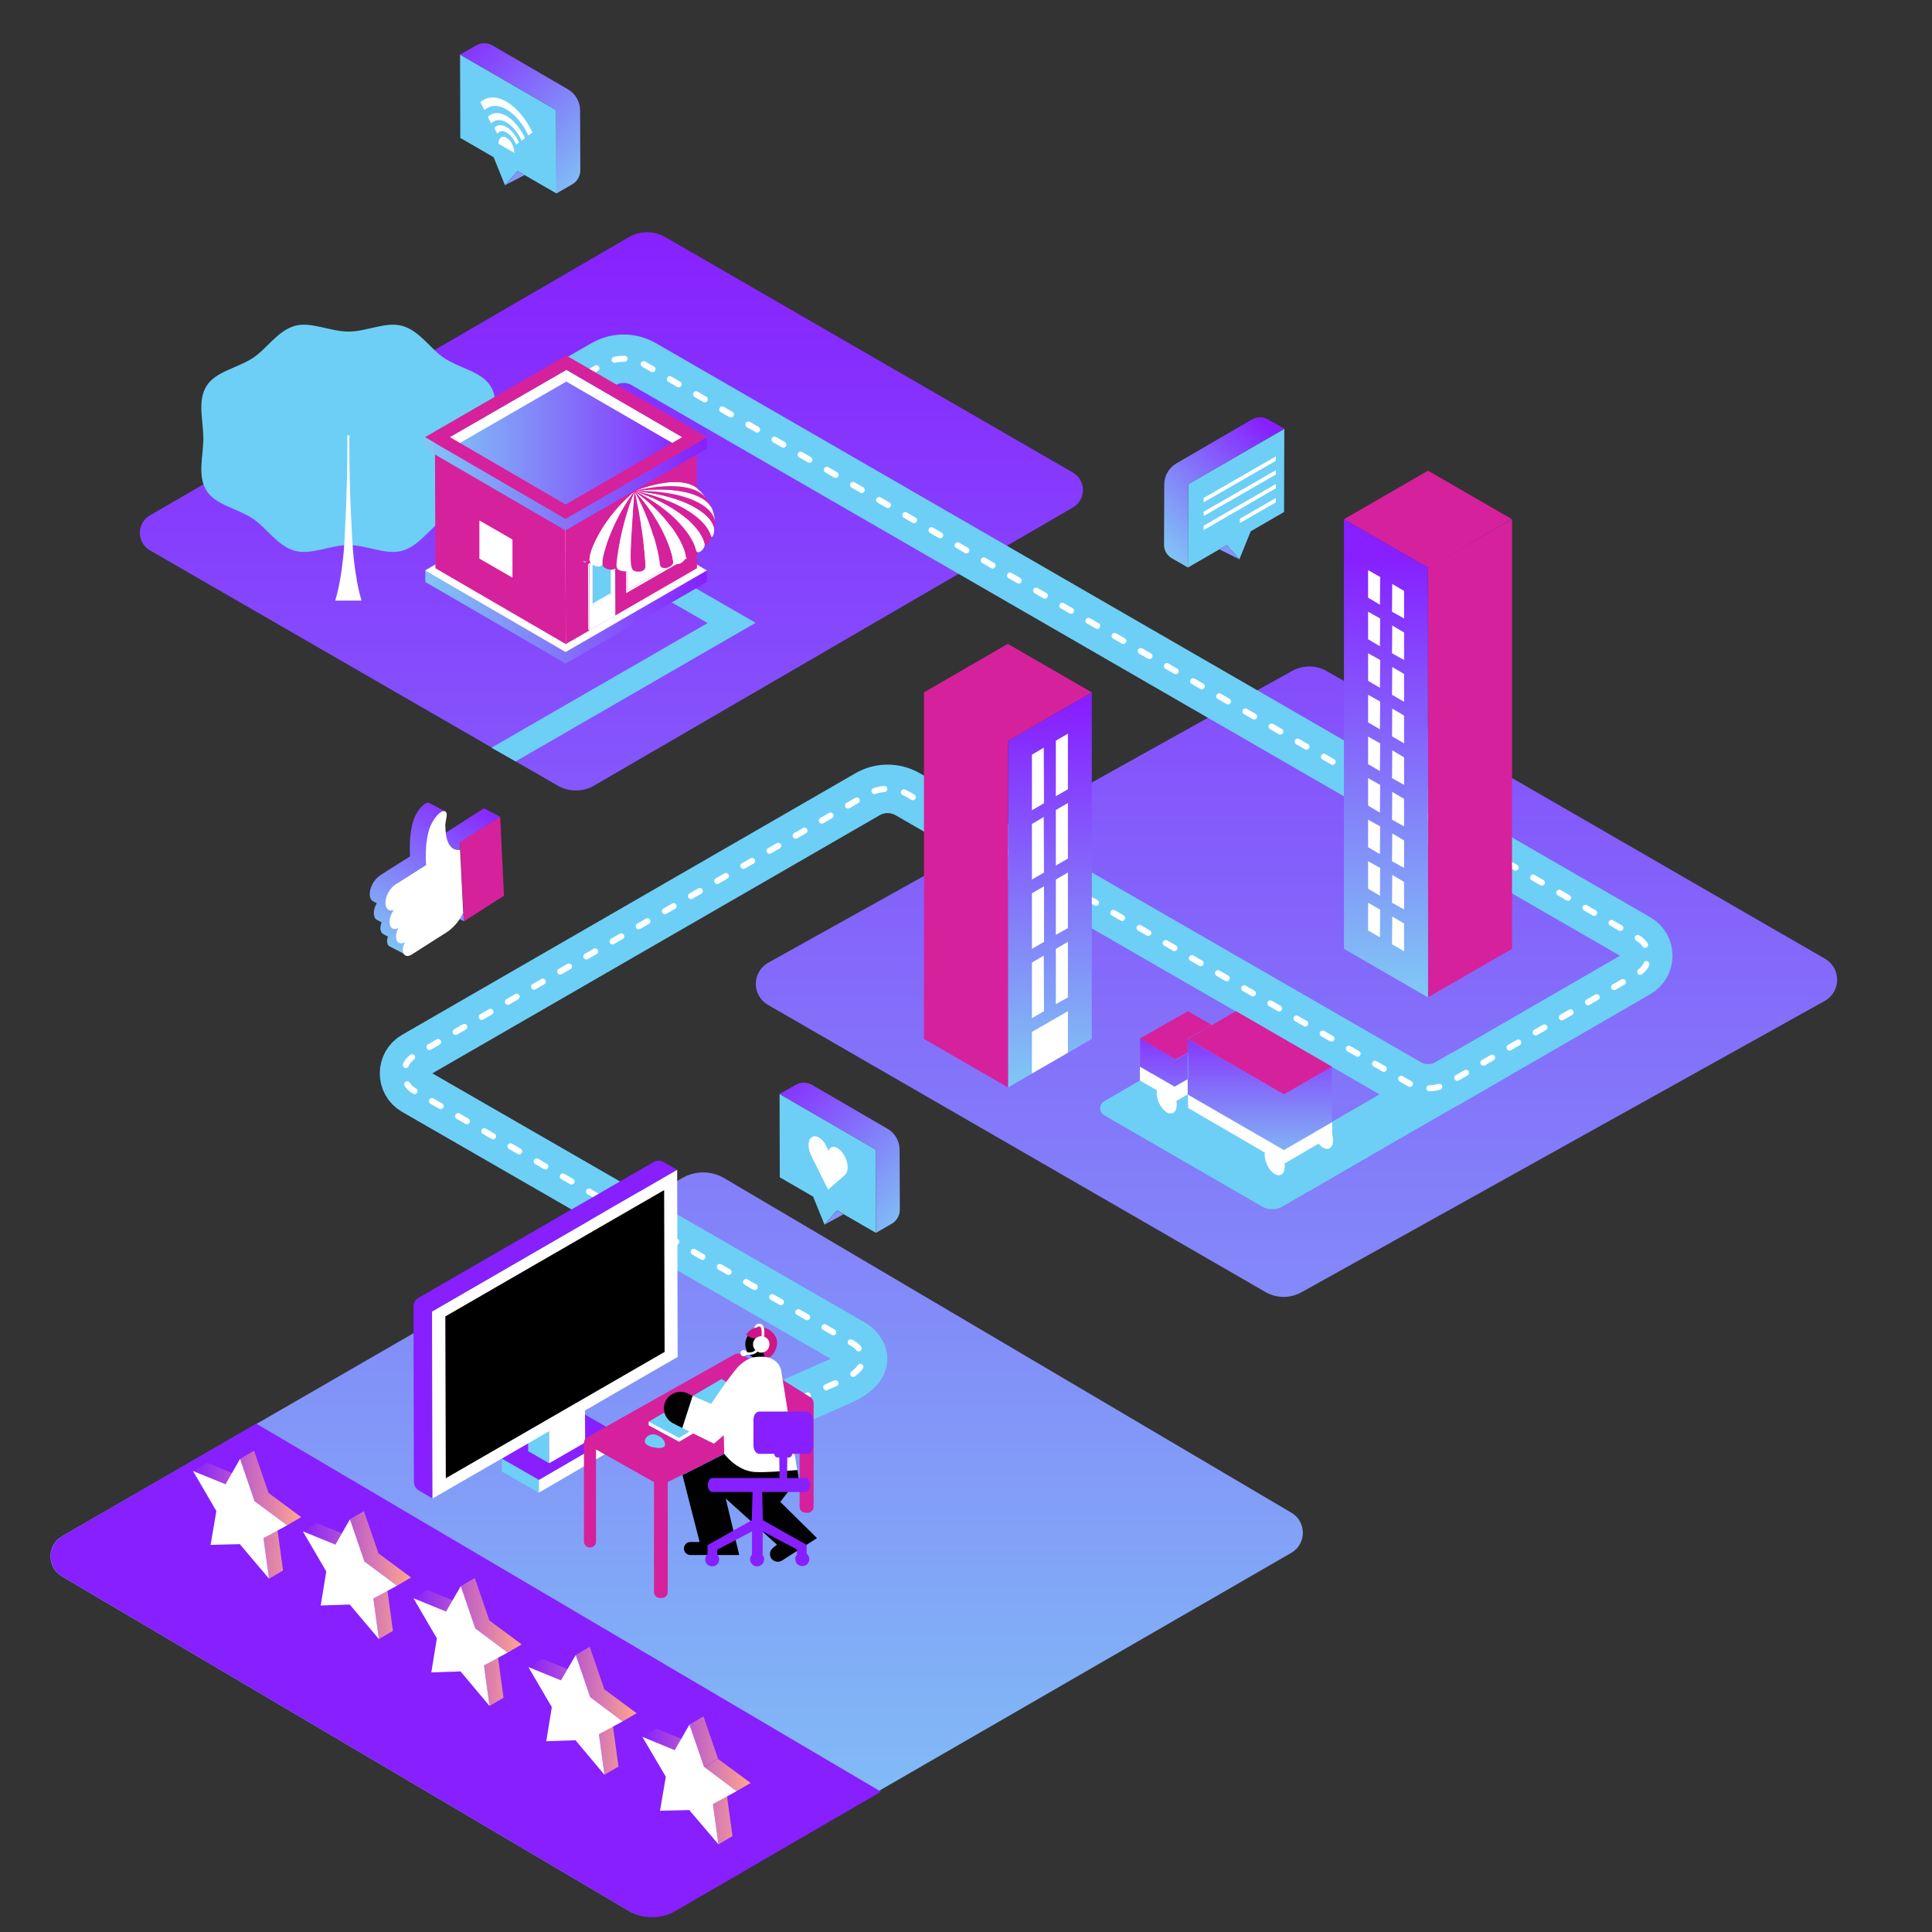 <?xml version="1.0" encoding="utf-8"?>
<!-- Generator: Adobe Illustrator 24.0.1, SVG Export Plug-In . SVG Version: 6.00 Build 0)  -->
<svg version="1.1" id="Layer_1" xmlns="http://www.w3.org/2000/svg" xmlns:xlink="http://www.w3.org/1999/xlink" x="0px" y="0px"
	 viewBox="0 0 800 800" style="enable-background:new 0 0 800 800;" xml:space="preserve">
<rect x="0" y="0" width="800" height="800" fill="#333333" stroke="none"/>
<style type="text/css">
	.st0{fill:url(#SVGID_1_);}
	.st1{fill:none;stroke:#6DCFF6;stroke-width:20.076;stroke-miterlimit:10;}
	.st2{fill:#6DCFF6;}
	.st3{fill:none;stroke:#FFFFFF;stroke-width:2.51;stroke-linecap:round;stroke-miterlimit:10;}
	.st4{fill:none;stroke:#FFFFFF;stroke-width:2.51;stroke-linecap:round;stroke-miterlimit:10;stroke-dasharray:4.169,8.338;}
	.st5{fill:url(#SVGID_2_);}
	.st6{fill:#D6219C;}
	.st7{fill:url(#SVGID_3_);}
	.st8{fill:#FFFFFF;}
	.st9{fill:#871FFF;}
	.st10{fill:url(#SVGID_4_);}
	.st11{fill:url(#SVGID_5_);}
	.st12{fill:url(#SVGID_6_);}
	.st13{fill:url(#SVGID_7_);}
	.st14{fill:url(#SVGID_8_);}
	.st15{enable-background:new    ;}
	.st16{fill:url(#SVGID_9_);}
	.st17{fill:url(#SVGID_10_);}
	.st18{fill:#DCDCDC;}
	.st19{fill:#4F6167;}
	.st20{fill:url(#SVGID_11_);}
	.st21{fill:url(#SVGID_12_);}
	.st22{fill:url(#SVGID_13_);}
	.st23{fill:url(#SVGID_14_);}
	.st24{fill:url(#SVGID_15_);}
	.st25{fill:url(#SVGID_16_);}
	.st26{fill:#C0D5EE;}
	.st27{fill:#010101;}
	.st28{fill:#CF1686;}
	.st29{fill:#6F54A3;}
</style>
<linearGradient id="SVGID_1_" gradientUnits="userSpaceOnUse" x1="390.787" y1="87.317" x2="390.787" y2="792.873">
	<stop  offset="8.011200e-04" style="stop-color:#871FFF"/>
	<stop  offset="1" style="stop-color:#80C7F5"/>
</linearGradient>
<path class="st0" d="M534.7,643L277.8,791.3c-5.4,3.1-12,3.1-17.3,0L25.7,652.8c-6.4-3.7-6.4-13,0-16.7l256.8-148.3
	c5.4-3.1,12-3.1,17.3,0l234.8,138.5C541.1,630,541.1,639.3,534.7,643z M755.7,397L549.6,278c-4.6-2.7-10.3-2.7-14.9,0L318,398.7
	c-6.7,3.9-6.7,13.5,0,17.4L524,535c4.7,2.7,10.4,2.7,15.1,0l216.6-120.6C762.4,410.5,762.4,400.9,755.7,397z M444.3,195.7
	L275.5,98.2c-4.7-2.7-10.4-2.7-15.1,0L62.1,213.4c-5.6,3.2-5.6,11.3,0,14.5l168.8,97.4c4.7,2.7,10.4,2.7,15.1,0l198.3-115.2
	C449.8,206.9,449.8,198.9,444.3,195.7z"/>
<polyline class="st1" points="606.2,444.6 541.7,481.8 482,447.4 "/>
<path class="st2" d="M487.6,438.4L457.2,456c-2.2,1.3-2.2,4.5,0,5.8l65.4,37.8c2.6,1.5,5.8,1.5,8.4,0l35.5-20.6L496,438.4
	C493.4,436.9,490.2,436.9,487.6,438.4z"/>
<g>
	<path class="st1" d="M223.5,166l26.4-15.2c5.2-3,11.5-3,16.7,0L526.8,301l151.5,87.5c5.6,3.2,5.6,11.3,0,14.5l-78.5,45.4
		c-5.2,3-11.6,3-16.7,0L375.9,328.9c-5.2-3-11.6-3-16.7,0L171.5,437.2c-5.6,3.2-5.6,11.3,0,14.5l182.1,104.9c0,0,10.6,6.9-3.7,14.4
		L321,583.8"/>
	<g>
		<line class="st3" x1="223.5" y1="166" x2="225.3" y2="165"/>
		<path class="st4" d="M232.5,160.8l17.4-10c5.2-3,11.5-3,16.7,0L526.8,301l151.5,87.5c5.6,3.2,5.6,11.3,0,14.5l-78.5,45.4
			c-5.2,3-11.6,3-16.7,0L375.9,328.9c-5.2-3-11.6-3-16.7,0L171.5,437.2c-5.6,3.2-5.6,11.3,0,14.5l182.1,104.9c0,0,10.6,6.9-3.7,14.4
			l-23.2,10.3"/>
		<line class="st3" x1="322.9" y1="583" x2="321" y2="583.8"/>
	</g>
</g>
<linearGradient id="SVGID_2_" gradientUnits="userSpaceOnUse" x1="368.148" y1="292.592" x2="368.148" y2="449.047" gradientTransform="matrix(-1 0 0 1 802.901 0)">
	<stop  offset="8.011200e-04" style="stop-color:#871FFF"/>
	<stop  offset="1" style="stop-color:#80C7F5"/>
</linearGradient>
<polygon class="st5" points="452.1,430.2 452.1,286.7 417.4,306.8 417.4,450.3 "/>
<path class="st6" d="M417.3,266.6l34.8,20.1l-34.7,20.1l-34.8-20.1L417.3,266.6z M382.6,430.2l0-143.5l34.8,20.1l0,143.5
	L382.6,430.2z"/>
<path class="st6" d="M591.3,194.9l34.8,20.1L591.3,235L556.5,215L591.3,194.9z M626.1,392.9l0-178L591.3,235l0.1,177.9L626.1,392.9z
	"/>
<linearGradient id="SVGID_3_" gradientUnits="userSpaceOnUse" x1="229.008" y1="230.36" x2="229.008" y2="410.145" gradientTransform="matrix(-1 0 0 1 802.901 0)">
	<stop  offset="8.011200e-04" style="stop-color:#871FFF"/>
	<stop  offset="1" style="stop-color:#80C7F5"/>
</linearGradient>
<polygon class="st7" points="556.5,392.9 556.5,215 591.3,235 591.3,413 "/>
<polygon class="st8" points="442.2,435.9 442.2,418.7 427.3,427.3 427.3,444.5 "/>
<polygon class="st8" points="442.2,413 437.2,415.8 437.2,392.9 442.2,390 "/>
<polygon class="st8" points="427.3,421.6 432.3,418.7 432.2,395.7 427.3,398.6 "/>
<polygon class="st8" points="432.3,390 427.3,392.9 427.3,369.9 432.3,367 "/>
<polygon class="st8" points="437.2,387.1 442.2,384.3 442.2,361.3 437.2,364.2 "/>
<path class="st8" d="M442.2,355.5c0,0-5,2.9-5,2.9l0-23l5-2.9V355.5z"/>
<polygon class="st8" points="427.3,364.2 427.3,341.2 432.2,338.3 432.3,361.3 "/>
<path class="st8" d="M442.2,326.8c0,0-5,2.9-5,2.9l0-23l5-2.9V326.8z"/>
<polygon class="st8" points="427.3,335.5 427.3,312.5 432.2,309.6 432.3,332.6 "/>
<polygon class="st8" points="581.4,376.6 576.4,373.8 576.5,362.3 581.4,365.2 "/>
<polygon class="st8" points="571.4,370.9 571.5,359.4 566.5,356.6 566.5,368 "/>
<polygon class="st8" points="581.4,393.9 576.4,391 576.5,379.5 581.4,382.4 "/>
<polygon class="st8" points="571.4,388.1 571.5,376.7 566.5,373.8 566.5,385.3 "/>
<polygon class="st8" points="581.4,359.4 576.4,356.6 576.5,345.1 581.4,348 "/>
<polygon class="st8" points="571.4,353.7 571.5,342.2 566.5,339.4 566.5,350.8 "/>
<polygon class="st8" points="581.4,342.2 576.4,339.4 576.5,327.9 581.4,330.8 "/>
<polygon class="st8" points="571.4,336.5 571.5,325 566.5,322.2 566.5,333.6 "/>
<polygon class="st8" points="581.4,325 576.4,322.2 576.5,310.7 581.4,313.6 "/>
<polygon class="st8" points="571.4,319.3 571.5,307.8 566.5,305 566.5,316.4 "/>
<polygon class="st8" points="581.4,307.8 576.4,304.9 576.5,293.4 581.4,296.3 "/>
<polygon class="st8" points="571.4,302 571.5,290.5 566.5,287.7 566.5,299.1 "/>
<polygon class="st8" points="581.4,290.6 576.4,287.7 576.5,276.2 581.4,279.1 "/>
<polygon class="st8" points="571.4,284.8 571.5,273.3 566.5,270.5 566.5,281.9 "/>
<polygon class="st8" points="581.4,273.3 576.4,270.5 576.5,259 581.4,261.9 "/>
<polygon class="st8" points="571.4,267.6 571.5,256.1 566.5,253.3 566.5,264.7 "/>
<polygon class="st8" points="581.4,256.1 576.4,253.3 576.5,241.8 581.4,244.7 "/>
<polygon class="st8" points="571.4,250.4 571.5,238.9 566.5,236.1 566.5,247.5 "/>
<polygon class="st2" points="278.1,249.4 293,258 203.5,309.6 213.5,315.3 312.9,257.9 288.1,243.6 "/>
<g>
	<path class="st2" d="M84.2,181.5c0,7.3-2.6,15.7,1.4,21.8c3.7,5.8,12.6,7.2,19,11.4c5.7,3.7,10.3,11.5,17.6,13.4
		c6.7,1.8,14.6-2.4,22.1-2.4c7.5,0,15.4,4.2,22.1,2.4c7.3-2,11.8-9.7,17.6-13.4c6.4-4.1,15.3-5.6,19-11.4c4-6.2,1.4-14.5,1.4-21.8
		c0-7.3,2.6-15.7-1.4-21.8c-3.7-5.8-12.6-7.2-19-11.4c-5.7-3.7-10.3-11.5-17.6-13.4c-6.7-1.8-14.6,2.4-22.1,2.4
		c-7.5,0-15.4-4.2-22.1-2.4c-7.3,2-11.8,9.7-17.6,13.4c-6.4,4.1-15.3,5.6-19,11.4C81.6,165.9,84.2,174.2,84.2,181.5z"/>
</g>
<g>
	<path class="st8" d="M138.8,248.7c1.7-5.7,2.6-11.4,3.2-17.1c0.7-5.7,0.8-11.4,1.1-17.1c0.3-5.7,0.4-11.4,0.6-17.1
		c0.1-5.7,0.2-11.4,0.1-17.1h0.9c-0.1,5.7,0,11.4,0.1,17.1c0.1,5.7,0.3,11.4,0.6,17.1c0.3,5.7,0.5,11.4,1.1,17.1
		c0.7,5.7,1.5,11.4,3.2,17.1H138.8z"/>
</g>
<path class="st9" d="M106.1,589.5l-80.3,46.6c-6.4,3.7-6.4,13,0,16.7l234.7,138.5c6,3.4,13.3,3.4,19.2,0l85.1-49.4L106.1,589.5z"/>
<g>
	
		<ellipse transform="matrix(0.92 -0.392 0.392 0.92 -146.164 245.015)" class="st8" cx="527.7" cy="480.9" rx="3.6" ry="6.4"/>
	
		<ellipse transform="matrix(0.92 -0.392 0.392 0.92 -139.72 225.477)" class="st8" cx="483" cy="455.3" rx="3.6" ry="6.4"/>
	
		<ellipse transform="matrix(0.92 -0.392 0.392 0.92 -140.288 251.988)" class="st8" cx="547.7" cy="470" rx="3.6" ry="6.4"/>
	<g>
		<polygon class="st8" points="492,458.8 491.9,453.1 531.7,476.1 551.6,464.6 551.6,470.3 531.7,481.9 		"/>
		<polygon class="st8" points="472,441.7 472,447.4 486.9,456 491.9,453.1 491.9,446.8 486.3,450 		"/>
		<path class="st6" d="M491.9,418.7l9.9,5.7l-10,5.7l0,5.7l-5,2.9l-14.9-8.6L491.9,418.7z M531.7,453.2l19.9-11.5l-39.8-23
			l-19.9,11.5L531.7,453.2z"/>
		
			<linearGradient id="SVGID_4_" gradientUnits="userSpaceOnUse" x1="291.123" y1="421.342" x2="291.123" y2="483.9" gradientTransform="matrix(-1 0 0 1 802.901 0)">
			<stop  offset="8.011200e-04" style="stop-color:#871FFF"/>
			<stop  offset="1" style="stop-color:#80C7F5"/>
		</linearGradient>
		<path class="st10" d="M487,438.8l5-2.9l0,10.8l-5.6,3.2l-14.3-8.3l0-11.5L487,438.8z M551.5,464.7v-23l-19.9,11.5l-39.8-23l0,23
			l39.8,23L551.5,464.7z"/>
	</g>
</g>
<g>
	<polygon class="st2" points="190.5,22.6 190.6,57.1 204.4,65.1 209.1,76.7 214.3,70.8 230.4,80.1 230.3,45.6 	"/>
	<g>
		<path class="st8" d="M206.4,59.5c0-2.4,1.5-3.5,3.3-2.5s3.3,3.8,3.3,6.3L206.4,59.5z"/>
		<g>
			<path class="st8" d="M209.7,48c3.1,1.8,5.8,5.2,7.7,9.2l-1.4,1.1c-1.5-3.3-3.7-6.2-6.3-7.6c-2.5-1.5-4.8-1.2-6.3,0.4l-1.4-2.7
				C203.9,46.5,206.6,46.2,209.7,48z"/>
			<path class="st8" d="M209.7,52.6c2.1,1.2,4,3.6,5.2,6.4l-1.2,0.9c-0.9-2.2-2.3-4.1-3.9-5c-1.6-0.9-3.1-0.7-3.9,0.5l-1.2-2.4
				C205.7,51.7,207.6,51.4,209.7,52.6z"/>
			<path class="st8" d="M209.7,42.1c4.3,2.5,8.1,7.2,10.8,12.7l-1.7,1.3c-2.2-4.7-5.5-8.7-9.1-10.8c-3.6-2.1-6.9-1.8-9.1,0.3
				l-1.7-3.3C201.6,39.9,205.4,39.6,209.7,42.1z"/>
		</g>
	</g>
	
		<linearGradient id="SVGID_5_" gradientUnits="userSpaceOnUse" x1="621.209" y1="16.115" x2="558.57" y2="78.754" gradientTransform="matrix(-1 0 0 1 802.901 0)">
		<stop  offset="8.011200e-04" style="stop-color:#871FFF"/>
		<stop  offset="1" style="stop-color:#80C7F5"/>
	</linearGradient>
	<path class="st11" d="M190.5,22.6l6.7-3.8c2.1-1.2,4.6-1.2,6.7,0L235.2,37c3.1,1.8,5,5.1,5,8.7l0.1,24.8c0,2.4-1.3,4.6-3.3,5.8
		l-6.6,3.8l-0.1-34.5L190.5,22.6z M209.1,76.7l8.1-4.2l-2.9-1.7L209.1,76.7z"/>
</g>
<g>
	<polygon class="st2" points="531.8,177.6 531.7,212 517.9,220 513.2,231.6 508,225.7 491.9,235 492,200.5 	"/>
	<g>
		<g>
			<polygon class="st8" points="498.4,208 528.3,190.8 528.3,189 498.4,206.2 			"/>
		</g>
		<g>
			<polygon class="st8" points="498.4,213.7 528.3,196.5 528.3,194.7 498.4,211.9 			"/>
		</g>
		<g>
			<polygon class="st8" points="498.4,219.5 528.3,202.2 528.3,200.4 498.4,217.7 			"/>
		</g>
		<g>
			<polygon class="st8" points="513.4,216.6 528.3,208 528.3,206.2 513.4,214.8 			"/>
		</g>
	</g>
	
		<linearGradient id="SVGID_6_" gradientUnits="userSpaceOnUse" x1="272.424" y1="181.128" x2="321.074" y2="229.779" gradientTransform="matrix(-1 0 0 1 802.901 0)">
		<stop  offset="8.011200e-04" style="stop-color:#871FFF"/>
		<stop  offset="1" style="stop-color:#80C7F5"/>
	</linearGradient>
	<path class="st12" d="M492,200.5l-0.1,34.5l-6.6-3.8c-2.1-1.2-3.4-3.4-3.3-5.8l0.1-24.8c0-3.6,1.9-6.9,5-8.7l31.3-18.2
		c2.1-1.2,4.6-1.2,6.7,0l6.7,3.8L492,200.5z M513.2,231.6l-5.2-5.9l-3,1.8L513.2,231.6z"/>
</g>
<g>
	<polygon class="st2" points="322.8,453 322.9,487.5 336.7,495.5 341.4,507.1 346.6,501.2 362.7,510.5 362.6,476 	"/>
	<g>
		<g>
			<path class="st8" d="M351,483.4c0-3.1-1.9-6.7-4.2-8c-1.7-1-3.2-0.5-3.9,1.2c-0.6-2.4-2.1-4.6-3.9-5.6c-2.3-1.3-4.2,0.1-4.2,3.2
				c0,1.6,0.5,3.2,1.3,4.7l6.8,13.7l6.9-6l0,0C350.6,485.9,351,484.8,351,483.4z"/>
		</g>
	</g>
	
		<linearGradient id="SVGID_7_" gradientUnits="userSpaceOnUse" x1="488.911" y1="446.534" x2="426.272" y2="509.173" gradientTransform="matrix(-1 0 0 1 802.901 0)">
		<stop  offset="8.011200e-04" style="stop-color:#871FFF"/>
		<stop  offset="1" style="stop-color:#80C7F5"/>
	</linearGradient>
	<path class="st13" d="M322.8,453l6.7-3.8c2.1-1.2,4.6-1.2,6.7,0l31.3,18.2c3.1,1.8,5,5.1,5,8.7l0.1,24.8c0,2.4-1.3,4.6-3.3,5.8
		l-6.6,3.8l-0.1-34.5L322.8,453z M341.4,507.1l7.9-4.3l-2.7-1.5L341.4,507.1z"/>
</g>
<g>
	
		<linearGradient id="SVGID_8_" gradientUnits="userSpaceOnUse" x1="510.195" y1="255.492" x2="626.86" y2="255.492" gradientTransform="matrix(-1 0 0 1 802.901 0)">
		<stop  offset="8.011200e-04" style="stop-color:#871FFF"/>
		<stop  offset="1" style="stop-color:#80C7F5"/>
	</linearGradient>
	<path class="st14" d="M234.2,274.8c-0.4-0.3-0.9-0.5-1.3-0.8c-14-8.2-28.1-16.3-42.1-24.5c-1.3-0.7-2.5-1.5-3.8-2.2
		c-3.6-2.1-7.3-4.2-10.9-6.3c0-1.6,0-3.2,0-4.8c14,8.2,28.1,16.3,42.1,24.5c0.4,0.3,0.9,0.5,1.3,0.8c4.9,2.8,9.8,5.7,14.7,8.5
		c0,0.1,0,0.3,0,0.4C234.2,271.9,234.2,273.3,234.2,274.8z M234.2,270l0,4.8l58.5-33.8l0-4.8L234.2,270z"/>
	<polygon class="st8" points="176,236.2 234.2,270 292.7,236.2 234.6,202.4 	"/>
	<g>
		<g class="st15">
			<g>
				<polygon class="st6" points="180.1,182.9 180.3,235.3 234.3,266.7 234.1,214.3 				"/>
			</g>
			<g>
				<polygon class="st6" points="234.1,214.3 234.3,266.7 288.6,235.3 288.5,182.9 				"/>
			</g>
			<g>
				
					<linearGradient id="SVGID_9_" gradientUnits="userSpaceOnUse" x1="514.441" y1="182.944" x2="622.762" y2="182.944" gradientTransform="matrix(-1 0 0 1 802.901 0)">
					<stop  offset="8.011200e-04" style="stop-color:#871FFF"/>
					<stop  offset="1" style="stop-color:#80C7F5"/>
				</linearGradient>
				<polygon class="st16" points="180.1,182.9 234.1,214.3 288.5,182.9 234.5,151.6 				"/>
			</g>
		</g>
	</g>
	<g>
		<polygon class="st8" points="186.3,181 186.3,185.8 234.5,158 234.5,153.2 		"/>
	</g>
	<g>
		<polygon class="st8" points="234.5,153.2 234.5,158 282.5,185.8 282.5,181 		"/>
	</g>
	
		<linearGradient id="SVGID_10_" gradientUnits="userSpaceOnUse" x1="510.193" y1="200.322" x2="626.861" y2="200.322" gradientTransform="matrix(-1 0 0 1 802.901 0)">
		<stop  offset="8.011200e-04" style="stop-color:#871FFF"/>
		<stop  offset="1" style="stop-color:#80C7F5"/>
	</linearGradient>
	<path class="st17" d="M292.7,181l0,4.8l-58.5,33.8l0-4.8L292.7,181z M176,181l0,4.8l58.1,33.8l0-4.8L176,181z"/>
	<g>
		<path class="st6" d="M292.7,181l-58.5,33.8L176,181l58.5-33.8L292.7,181z M234.2,208.9l48.3-27.9l-47.9-27.9L186.3,181
			L234.2,208.9L234.2,208.9z"/>
	</g>
	<g>
		<g class="st15">
			<g>
				<polygon class="st18" points="286.8,213.3 286.1,212.8 258.5,228.8 259.2,229.2 				"/>
			</g>
			<g>
				<path class="st8" d="M286.9,229.7l-27.6,15.9l0-16.5l27.6-15.9L286.9,229.7z M260,244.3l26.1-15l0-14.7l-26.1,15L260,244.3
					L260,244.3z"/>
			</g>
			<polygon class="st8" points="260,244.3 260,229.6 286.1,214.6 286.1,229.3 260,244.3 			"/>
		</g>
	</g>
	<g>
		<polygon class="st2" points="245.4,250.5 245.4,233.9 253.4,229.3 253.4,245.9 245.4,250.5 		"/>
		<g>
			<polygon class="st19" points="244,260.7 244.3,260.9 244.2,233.7 243.9,233.5 			"/>
		</g>
		<g>
			<g class="st15">
				<g>
					<polygon class="st8" points="253.4,245.9 252.9,245.6 244.9,250.2 245.4,250.5 					"/>
				</g>
				<g>
					<polygon class="st8" points="253.4,229.3 252.9,229 252.9,245.6 253.4,245.9 					"/>
				</g>
				<g>
					<polygon class="st8" points="244,233.9 243.5,233.6 243.6,260.8 244.1,261 					"/>
				</g>
				<g>
					<polygon class="st8" points="254.7,227.7 254.2,227.4 243.5,233.6 244,233.9 					"/>
				</g>
				<g>
					<path class="st8" d="M254.8,254.9l-10.6,6.1l-0.1-27.2l10.6-6.1L254.8,254.9z M245.4,250.5l8-4.6l0-16.6l-8,4.6L245.4,250.5
						L245.4,250.5z"/>
				</g>
			</g>
		</g>
	</g>
	<g>
		<polygon class="st8" points="257.4,224.1 256.5,223.6 241.4,232.3 242.3,232.9 		"/>
	</g>
	<g>
		<path class="st6" d="M246,217.1c4.4-5.1,10.1-9.9,16.3-13.5c0,0,0.1,0,0.1,0c-9.5,8.2-17,19.7-18.3,27.9c-0.4,1.5-1.9,1.1-2.3,0.9
			c-0.2-0.1-0.5-0.2-0.7-0.3c-0.4-0.2-1.6-1-1.9-2.4C239.7,226.2,242.1,221.8,246,217.1L246,217.1z"/>
		<path class="st8" d="M262.5,203.7c-6.7,9.1-12.1,21.3-13,29.6c-0.4,1.6-2,1.3-2.5,1.2c-0.3-0.1-0.5-0.2-0.8-0.3
			c-1.7-0.7-4.2-1.7,1.3-12.2C249.5,218.2,254.1,210.8,262.5,203.7C262.4,203.7,262.4,203.7,262.5,203.7L262.5,203.7z"/>
		<path class="st6" d="M262.6,203.7c-3.8,9.7-6.8,22.3-7.3,30.7c-0.3,1.6-2,1.5-2.6,1.5c-0.3-0.1-0.6-0.1-0.9-0.2
			c-2.1-0.6-3.7-1-0.5-10.6C252.8,220.8,256.2,212.2,262.6,203.7C262.5,203.7,262.5,203.7,262.6,203.7L262.6,203.7z"/>
		<path class="st8" d="M262.7,203.7c-0.8,9.9-1.3,22.7-1.4,31.1c-0.3,1.7-2.2,1.8-2.6,1.8c-0.3,0-0.6,0-0.9-0.1
			c-2.9-0.7-2.9-1.1-2-7.2C257,221,259.5,211.4,262.7,203.7C262.6,203.7,262.6,203.7,262.7,203.7L262.7,203.7z"/>
		<path class="st6" d="M262.8,203.7c2.3,9.8,4.2,22.5,4.5,31c-0.2,1.7-2.1,2-2.5,2c-0.3,0-0.6,0-0.9,0
			C260.7,236.3,260.2,236.2,262.8,203.7C262.7,203.7,262.7,203.7,262.8,203.7L262.8,203.7z"/>
		<path class="st8" d="M262.9,203.7c5.3,9.4,9.5,21.8,10.3,30.2c-0.1,1.7-2,2.2-2.4,2.3c-0.3,0-0.6,0.1-0.9,0.1
			c-2.5-0.1-2.6-1.1-2.6-2.3C267,227.4,265.3,214.5,262.9,203.7C262.8,203.7,262.8,203.7,262.9,203.7L262.9,203.7z"/>
		<path class="st6" d="M263,203.7c8.1,8.7,14.6,20.5,15.8,28.8c0,1.7-1.9,2.4-2.2,2.5c-0.3,0.1-0.6,0.1-0.8,0.2
			c-2.4,0.2-2.5-0.9-2.6-2C272.5,226.6,268.7,214,263,203.7C262.9,203.7,262.9,203.7,263,203.7L263,203.7z"/>
		<path class="st8" d="M263,203.6c10.8,7.6,19.4,18.6,20.9,26.8c0,1.7-1.7,2.6-2,2.8c-0.3,0.1-0.5,0.2-0.8,0.3
			c-2.2,0.4-2.3-0.5-2.5-1.7C277.7,225.3,271.9,213.2,263,203.6C263,203.6,263,203.6,263,203.6L263,203.6z"/>
		<path class="st6" d="M263.1,203.6C263.1,203.6,263.1,203.6,263.1,203.6c13,6.3,23.3,16.3,25.2,24.3c0.1,0.5,0.4,1.4-1.4,2.9
			c-0.2,0.1-0.3,0.2-0.5,0.3c-0.1,0-0.2,0.1-0.2,0.1c-1.9,0.9-2.2-0.6-2.3-1.4C282.6,223.3,274.9,212,263.1,203.6
			C263.1,203.6,263.1,203.6,263.1,203.6L263.1,203.6z"/>
		<path class="st8" d="M263.2,203.5c14.8,4.8,26.5,13.6,28.6,21.3c0.2,1.7-0.9,2.9-1.2,3.1c-0.2,0.2-0.4,0.3-0.6,0.5
			c-1.3,0.7-1.7-0.1-1.8-0.6C286.4,219.9,276.1,209.9,263.2,203.5C263.1,203.6,263.2,203.6,263.2,203.5L263.2,203.5z"/>
		<path class="st6" d="M263.2,203.5c16,3.2,28.8,10.6,31,18.1c0.3,1.6-0.5,2.9-0.7,3.2c-0.1,0.2-0.2,0.3-0.4,0.5
			c-0.3,0.3-1,0.9-1.4-0.4C289.7,217.1,277.9,208.3,263.2,203.5C263.2,203.5,263.2,203.5,263.2,203.5L263.2,203.5z"/>
		<path class="st8" d="M263.2,203.4c16.7,1.4,30,7.5,32.4,14.8c0.3,1.5,0,2.7-0.2,3.2l-0.2,0.5c-0.1,0.1-0.2,0.3-0.3,0.4
			c-0.3,0-0.4,0-0.6-0.7C291.9,214.1,279.2,206.6,263.2,203.4C263.2,203.5,263.2,203.4,263.2,203.4L263.2,203.4z"/>
		<path class="st6" d="M263.2,203.4c16.8-0.3,30.3,4.3,32.6,11.3c0.1,0.4,0.4,1.4,0.3,3.2c0,0.2,0,0.3,0,0.5c0,0.2-0.1,0.4-0.2,0.5
			c-0.2-0.2-0.2-0.2-0.3-0.7c-0.6-2.1-1.8-3.5-3.4-5c-0.9-0.8-3-2.5-7.1-4.5C281,206.8,273.9,204.3,263.2,203.4
			C263.2,203.4,263.2,203.4,263.2,203.4L263.2,203.4z"/>
		<path class="st8" d="M263.2,203.3c16.1-2,28.8,0.9,31.7,7.4l0,0.1c0.6,1.6,0.6,1.8,0.9,3.2c0.1,0.4,0.2,1,0.2,1.4
			C294.2,208,280.7,203,263.2,203.3C263.2,203.3,263.2,203.3,263.2,203.3L263.2,203.3z"/>
		<path class="st6" d="M263.2,203.3c13.6-3.3,25-2.3,29,2.7c0.4,0.5,0.8,1.2,1.2,1.7c0.9,1.5,1,1.7,1.5,3.1
			C292,204.2,279.2,201.3,263.2,203.3C263.2,203.3,263.2,203.3,263.2,203.3L263.2,203.3z"/>
		<path class="st8" d="M263.1,203.2c13.5-5.2,21.9-4.1,25.2-1.3c1.5,1.4,1.7,1.5,2.7,2.7c0.3,0.4,0.8,0.9,1.1,1.4
			C288.1,200.9,276.9,199.9,263.1,203.2C263.2,203.2,263.2,203.2,263.1,203.2L263.1,203.2z"/>
		<path class="st6" d="M263.1,203.2c6.2-3.6,11.9-5.5,16.3-5.4c1.8,0,3.2,0.4,4.4,1c1.8,1.1,2.3,1.4,4.2,2.9l0.3,0.3
			C283.8,198.4,274.2,198.9,263.1,203.2C263.1,203.2,263.1,203.2,263.1,203.2L263.1,203.2z"/>
	</g>
	<polygon class="st8" points="198.5,215.5 198.5,231.3 212.2,239.2 212.2,223.4 	"/>
</g>
<g>
	
		<linearGradient id="SVGID_11_" gradientUnits="userSpaceOnUse" x1="492.084" y1="737.231" x2="536.941" y2="737.231" gradientTransform="matrix(-1 0 0 1 802.901 0)">
		<stop  offset="1.617508e-03" style="stop-color:#FFA68C"/>
		<stop  offset="0.999" style="stop-color:#871FFF"/>
	</linearGradient>
	<path class="st20" d="M266,719.2l5.8-3.4l13.5,5.5l-5.8,3.4L266,719.2z M297.5,763.7l5.8-3.4l-2.3-16.8l-5.8,3.4L297.5,763.7z
		 M291.5,731.6l5.8-3.4l-6-17.5l-5.8,3.4L291.5,731.6z M305,741.7l5.8-3.4l-13.5-10l-5.8,3.4L305,741.7z"/>
	<g>
		<polygon class="st8" points="285.5,714.1 279.4,724.7 266,719.2 275.7,735.7 273.3,749.8 285.4,749.5 297.5,763.7 295.2,747 
			305,741.7 291.5,731.6 		"/>
	</g>
</g>
<g>
	
		<linearGradient id="SVGID_12_" gradientUnits="userSpaceOnUse" x1="539.23" y1="708.393" x2="584.087" y2="708.393" gradientTransform="matrix(-1 0 0 1 802.901 0)">
		<stop  offset="1.617508e-03" style="stop-color:#FFA68C"/>
		<stop  offset="0.999" style="stop-color:#871FFF"/>
	</linearGradient>
	<path class="st21" d="M218.8,690.3l5.8-3.4l13.5,5.5l-5.8,3.4L218.8,690.3z M250.3,734.9l5.8-3.4l-2.3-16.8l-5.8,3.4L250.3,734.9z
		 M244.4,702.8l5.8-3.4l-6-17.5l-5.8,3.4L244.4,702.8z M257.8,712.8l5.8-3.4l-13.5-10l-5.8,3.4L257.8,712.8z"/>
	<g>
		<polygon class="st8" points="238.4,685.3 232.3,695.8 218.8,690.3 228.5,706.9 226.2,721 238.3,720.6 250.3,734.9 248,718.1 
			257.8,712.8 244.4,702.8 		"/>
	</g>
</g>
<g>
	
		<linearGradient id="SVGID_13_" gradientUnits="userSpaceOnUse" x1="586.837" y1="679.894" x2="631.693" y2="679.894" gradientTransform="matrix(-1 0 0 1 802.901 0)">
		<stop  offset="1.617508e-03" style="stop-color:#FFA68C"/>
		<stop  offset="0.999" style="stop-color:#871FFF"/>
	</linearGradient>
	<path class="st22" d="M171.2,661.8l5.8-3.4l13.5,5.5l-5.8,3.4L171.2,661.8z M202.7,706.4l5.8-3.4l-2.3-16.8l-5.8,3.4L202.7,706.4z
		 M196.8,674.3l5.8-3.4l-6-17.5l-5.8,3.4L196.8,674.3z M210.2,684.3l5.8-3.4l-13.5-10l-5.8,3.4L210.2,684.3z"/>
	<g>
		<polygon class="st8" points="190.8,656.8 184.7,667.3 171.2,661.8 180.9,678.4 178.6,692.5 190.7,692.1 202.7,706.4 200.4,689.6 
			210.2,684.3 196.8,674.3 		"/>
	</g>
</g>
<g>
	
		<linearGradient id="SVGID_14_" gradientUnits="userSpaceOnUse" x1="632.662" y1="652.196" x2="677.519" y2="652.196" gradientTransform="matrix(-1 0 0 1 802.901 0)">
		<stop  offset="1.617508e-03" style="stop-color:#FFA68C"/>
		<stop  offset="0.999" style="stop-color:#871FFF"/>
	</linearGradient>
	<path class="st23" d="M125.4,634.1l5.8-3.4l13.5,5.5l-5.8,3.4L125.4,634.1z M156.9,678.7l5.8-3.4l-2.3-16.8l-5.8,3.4L156.9,678.7z
		 M150.9,646.6l5.8-3.4l-6-17.5l-5.8,3.4L150.9,646.6z M164.4,656.6l5.8-3.4l-13.5-10l-5.8,3.4L164.4,656.6z"/>
	<g>
		<polygon class="st8" points="144.9,629.1 138.9,639.6 125.4,634.1 135.1,650.7 132.8,664.8 144.8,664.4 156.9,678.7 154.6,661.9 
			164.4,656.6 150.9,646.6 		"/>
	</g>
</g>
<g>
	
		<linearGradient id="SVGID_15_" gradientUnits="userSpaceOnUse" x1="678.173" y1="627.173" x2="723.03" y2="627.173" gradientTransform="matrix(-1 0 0 1 802.901 0)">
		<stop  offset="1.617508e-03" style="stop-color:#FFA68C"/>
		<stop  offset="0.999" style="stop-color:#871FFF"/>
	</linearGradient>
	<path class="st24" d="M79.9,609.1l5.8-3.4l13.5,5.5l-5.8,3.4L79.9,609.1z M111.4,653.7l5.8-3.4l-2.3-16.8l-5.8,3.4L111.4,653.7z
		 M105.4,621.6l5.8-3.4l-6-17.5l-5.8,3.4L105.4,621.6z M118.9,631.6l5.8-3.4l-13.5-10l-5.8,3.4L118.9,631.6z"/>
	<g>
		<polygon class="st8" points="99.4,604.1 93.4,614.6 79.9,609.1 89.6,625.7 87.2,639.7 99.3,639.4 111.4,653.7 109.1,636.9 
			118.9,631.6 105.4,621.6 		"/>
	</g>
</g>
<g>
	
		<linearGradient id="SVGID_16_" gradientUnits="userSpaceOnUse" x1="940.114" y1="328.474" x2="975.043" y2="394.898" gradientTransform="matrix(-1 -1.449850e-02 -1.449850e-02 1 1142.557 13.667)">
		<stop  offset="8.011200e-04" style="stop-color:#871FFF"/>
		<stop  offset="1" style="stop-color:#80C7F5"/>
	</linearGradient>
	<path class="st25" d="M192.1,381.5l-6.7-3.5l-0.2-3.8l6.7,3.5L192.1,381.5z M190.4,348.7l-6.7-3.5l0.2,3.1l6.7,3.5L190.4,348.7z
		 M207.1,338.2l-6.7-3.5l-16.6,10.6l6.7,3.5L207.1,338.2z M190.6,351.8l-6.7-3.5c-1.1,0.1-2-0.1-2.8-0.5l6.7,3.5
		C188.6,351.7,189.5,351.9,190.6,351.8z M177.7,332.5c-0.5-0.2-1.1-0.1-1.8,0.4c-1.9,1.2-4.2,4.4-5.1,8.1c-0.9,3.8-1.3,7.3-1,13.7
		l6.7,3.5c-0.3-6.4,0.1-9.9,1-13.7c0.9-3.6,3.2-6.9,5.1-8.1c0.7-0.5,1.4-0.6,1.8-0.4L177.7,332.5z M176.5,358.1l-6.7-3.5l-12.5,7.9
		l6.7,3.5L176.5,358.1z M167,393.3c0-1.1,0.3-2.2,0.9-3.3l-3.7-1.9c0,0,0,0,0,0c-0.1-1.2,0.3-2.6,1-3.8l-3.7-1.9c0-0.1,0-0.3,0-0.4
		c-0.1-1.6,0.6-3.5,1.7-5.1l-3.2-1.7c-0.1-0.4-0.2-0.9-0.2-1.5c0-2.8,1.9-6.2,4.3-7.7l-6.7-3.5c-2.4,1.5-4.3,4.9-4.3,7.7
		c0,1.5,0.6,2.6,1.4,3l1.5,0.8c-0.8,1.4-1.3,3-1.2,4.4c0.1,1.3,0.5,2.1,1.3,2.5l1.9,1c-0.3,0.9-0.5,1.8-0.5,2.6
		c0.1,1.1,0.5,1.9,1.2,2.3l1.9,1c-0.2,0.6-0.3,1.3-0.3,1.9c0,1.1,0.4,1.9,1.1,2.2l6.7,3.5C167.4,395.2,167,394.4,167,393.3z"/>
	<g>
		<polygon class="st6" points="207.1,338.2 208.7,370.9 192.1,381.5 191.9,377.7 190.6,351.8 190.4,348.7 		"/>
	</g>
	<g>
		<path class="st8" d="M182.5,336.3c1-0.6,1.9-0.7,2.3,0.2c0.6,1.1-0.5,3.6-0.4,5.7c0.2,6.4,1.8,10,6.1,9.7l1.3,25.9
			c-0.7,1.7-2.8,5.7-7.1,8.4l-14.3,9.1c-1.9,1.2-3.6,0.4-3.6-1.9c0-1.1,0.3-2.2,0.9-3.3c-1.9,1.2-3.6,0.3-3.7-2
			c-0.1-1.2,0.3-2.6,1-3.8c-2,1-3.6,0.1-3.7-2.3c-0.1-1.6,0.6-3.5,1.7-5.1c-1.9,0.6-3.4-0.6-3.4-3.1c0-2.8,1.9-6.2,4.3-7.7l12.5-7.9
			c-0.3-6.4,0.1-9.9,1-13.7C178.3,340.8,180.7,337.5,182.5,336.3z"/>
	</g>
</g>
<g>
	<g id="XMLID_70_">
		<polygon id="XMLID_71_" class="st8" points="256,593.7 255.9,599 223.1,618.1 223.1,612.8 		"/>
	</g>
	<g id="XMLID_66_">
		<polygon id="XMLID_67_" class="st9" points="256,593.7 223.1,612.8 207.7,604 240.6,584.8 		"/>
	</g>
	<path class="st2" d="M223.1,612.8l0,5.3l-15.3-8.8l0-5.3L223.1,612.8z M227.3,588l-8.7-5l0.1,17.9l8.7,5L227.3,588z"/>
	<g id="XMLID_87_">
		<polygon id="XMLID_88_" class="st26" points="242.2,579.4 233.5,574.4 218.7,583 227.3,588 		"/>
	</g>
	<g id="XMLID_85_">
		<polygon id="XMLID_86_" class="st8" points="227.3,588 227.4,605.9 242.3,597.3 242.2,579.4 		"/>
	</g>
	<path class="st9" d="M280.4,484.4l-5.6-3.2c-1.3-0.8-2.9-0.8-4.2,0l-97.3,56.2c-1.3,0.7-2.1,2.1-2.1,3.6l0.2,72.6
		c0,1.5,0.8,2.9,2.1,3.6l5.6,3.3l-0.2-77.4L280.4,484.4z"/>
	<polygon id="XMLID_120_" class="st8" points="280.6,561.9 257,575.5 241.5,584.5 179.1,620.5 178.9,543.1 280.4,484.4 	"/>
	<polygon id="XMLID_1333_" points="184.4,545.1 275,492.8 275.2,559.8 184.6,612.1 	"/>
</g>
<g>
	<g>
		<path class="st6" d="M307.3,560.8l28.3,17.8c0.8,0.5,1.3,1.4,1.3,2.4v42.9c0,1.4-1.1,2.5-2.5,2.5h-0.8c-1.4,0-2.5-1.1-2.5-2.5
			v-37.5l-54.6,27.3v45.5c0,1.4-1.1,2.5-2.5,2.5h-0.7c-1.4,0-2.5-1.1-2.5-2.5v-45.5l-24-13.5v38.1c0,1.4-1.1,2.5-2.5,2.5l0,0
			c-1.4,0-2.5-1.1-2.5-2.5v-40.8c0-1,0.5-1.9,1.4-2.4l61-34.3C305.4,560.3,306.5,560.3,307.3,560.8z"/>
		<polygon class="st8" points="268.6,590.2 268.6,588.7 310.4,579.8 281.2,597 		"/>
		<polygon class="st2" points="268.6,588.7 298.8,571 309.4,577.8 281.2,595.4 		"/>
		<g>
			<circle class="st27" cx="314.8" cy="556.6" r="6.2"/>
			<path class="st28" d="M317,562.3c3.4,0,4.4-4,4.7-5.3c1.2-5.5-7.8-11.2-12.8-4.4c0,0,2.6,2.6,6.5,1.4
				C315.2,554.1,316.1,562.3,317,562.3z"/>
			<path class="st27" d="M330.7,612l-7.6,9.9l15.2,15l-14.5,9.3c-1.3,0.8-3,0.6-4.1-0.5h0c-1.3-1.4-1.1-3.5,0.3-4.7l1.7-1.4
				l-21.2-19.1l0,0l5.6,23.4h-20.2c-1.5,0-2.7-1.2-2.7-2.7l0,0c0-1.5,1.2-2.7,2.7-2.7h3.8l-7.1-27.7L300,602l30.2,6.7L330.7,612"/>
			<path class="st8" d="M282.5,591.3l13.1,6.5l4.1-3.5l0.2,7.7c0,0,4.9,6.8,12.3,7.5c4.5,0.4,17.9-0.8,17.9-0.8l-6.7-41.6
				c-1.2-3.9-4.8-5.3-7.6-5.3c-3.1,0-5.5,0-9.4,3.4c-3.3,3-11.9,16.1-11.9,16.1l-7.8-3.3"/>
			<path class="st27" d="M284.4,576.8c-4.5-1.8-9.5,1.5-9.5,6.4v0c0,2.6,1.5,5,3.9,6.2l3.7,1.9l4.3-13.3L284.4,576.8z"/>
		</g>
		<path class="st9" d="M334,584.5h-19.6c-1.4,0-2.4,1.5-2.4,3.4v10.7c0,1.9,1.1,3.4,2.4,3.4h6.2c0.1,0.9,0.6,1.5,1.3,1.5h0.8
			l0.1,8.5h-7.3h-3.9h-16.6c-1,0-1.9,1.3-1.9,2.9c0,1.6,0.8,2.9,1.9,2.9h16.6l-0.3,11.7L293,639.8v3.7c-0.6,0.5-1,1.3-1,2.2
			c0,1.6,1.3,2.9,2.9,2.9c1.6,0,2.9-1.3,2.9-2.9c0-0.8-0.3-1.5-0.8-2v-2l14.4-7.6v9.6c-0.5,0.5-0.8,1.2-0.8,2c0,1.6,1.3,2.9,2.9,2.9
			c1.6,0,2.9-1.3,2.9-2.9c0-0.7-0.2-1.3-0.6-1.8v-9.8l14.2,7.5v2.1c-0.5,0.5-0.7,1.2-0.7,1.9c0,1.6,1.3,2.9,2.9,2.9
			c1.6,0,2.9-1.3,2.9-2.9c0-0.9-0.4-1.7-1.1-2.3v-3.6l-18.1-10.2l-0.3-11.7h17.9c1,0,1.9-1.3,1.9-2.9c0-1.6-0.8-2.9-1.9-2.9h-7.6
			l0.1-8.5h0.8c0.6,0,1.2-0.7,1.3-1.5h6.2c1.4,0,2.4-1.5,2.4-3.4v-10.7C336.4,586.1,335.3,584.5,334,584.5z"/>
	</g>
</g>
<path class="st29" d="M234.3,499.4"/>
<path class="st8" d="M316.4,553.5c0.1-0.7,0.1-1.3,0.1-1.8c0-1.4-0.2-3.4-1.9-3.6c-1.3-0.1-2.1,0.9-2.3,1.8c0,0,0.9-0.2,1.2-0.3
	c0,0,0.3-0.6,0.9-0.4c0.4,0.1,0.9,0.1,1,2.5c0,0.4,0,1-0.1,1.6c0,0-0.1,0-0.1,0c-1.9,0-3.4,1.5-3.4,3.4c0,0.9,0.4,1.7,1,2.4
	c-0.3,0.2-0.6,0.4-0.9,0.6c-0.8,0.4-2,0.3-2.7,0.3c-0.2-0.6-0.7-1-1.3-1c-0.7,0-1.3,0.6-1.3,1.3c0,0.7,0.6,1.3,1.3,1.3
	c0.5,0,0.9-0.2,1.1-0.6c0.3,0,0.6,0,0.9,0c0.8,0,1.7-0.1,2.4-0.4c0.5-0.2,1-0.5,1.3-0.9c0.5,0.2,1,0.4,1.6,0.4
	c1.9,0,3.4-1.5,3.4-3.4C318.7,555.2,317.7,553.9,316.4,553.5z"/>
<path class="st2" d="M275.4,598.1c0,1.5-2,1.7-4.2,1.3c-2.3-0.3-4.2-1.2-4.2-2.7c0-1.5,2-3.2,4.2-2.7
	C273.9,594.7,275.4,596.6,275.4,598.1z"/>
</svg>
